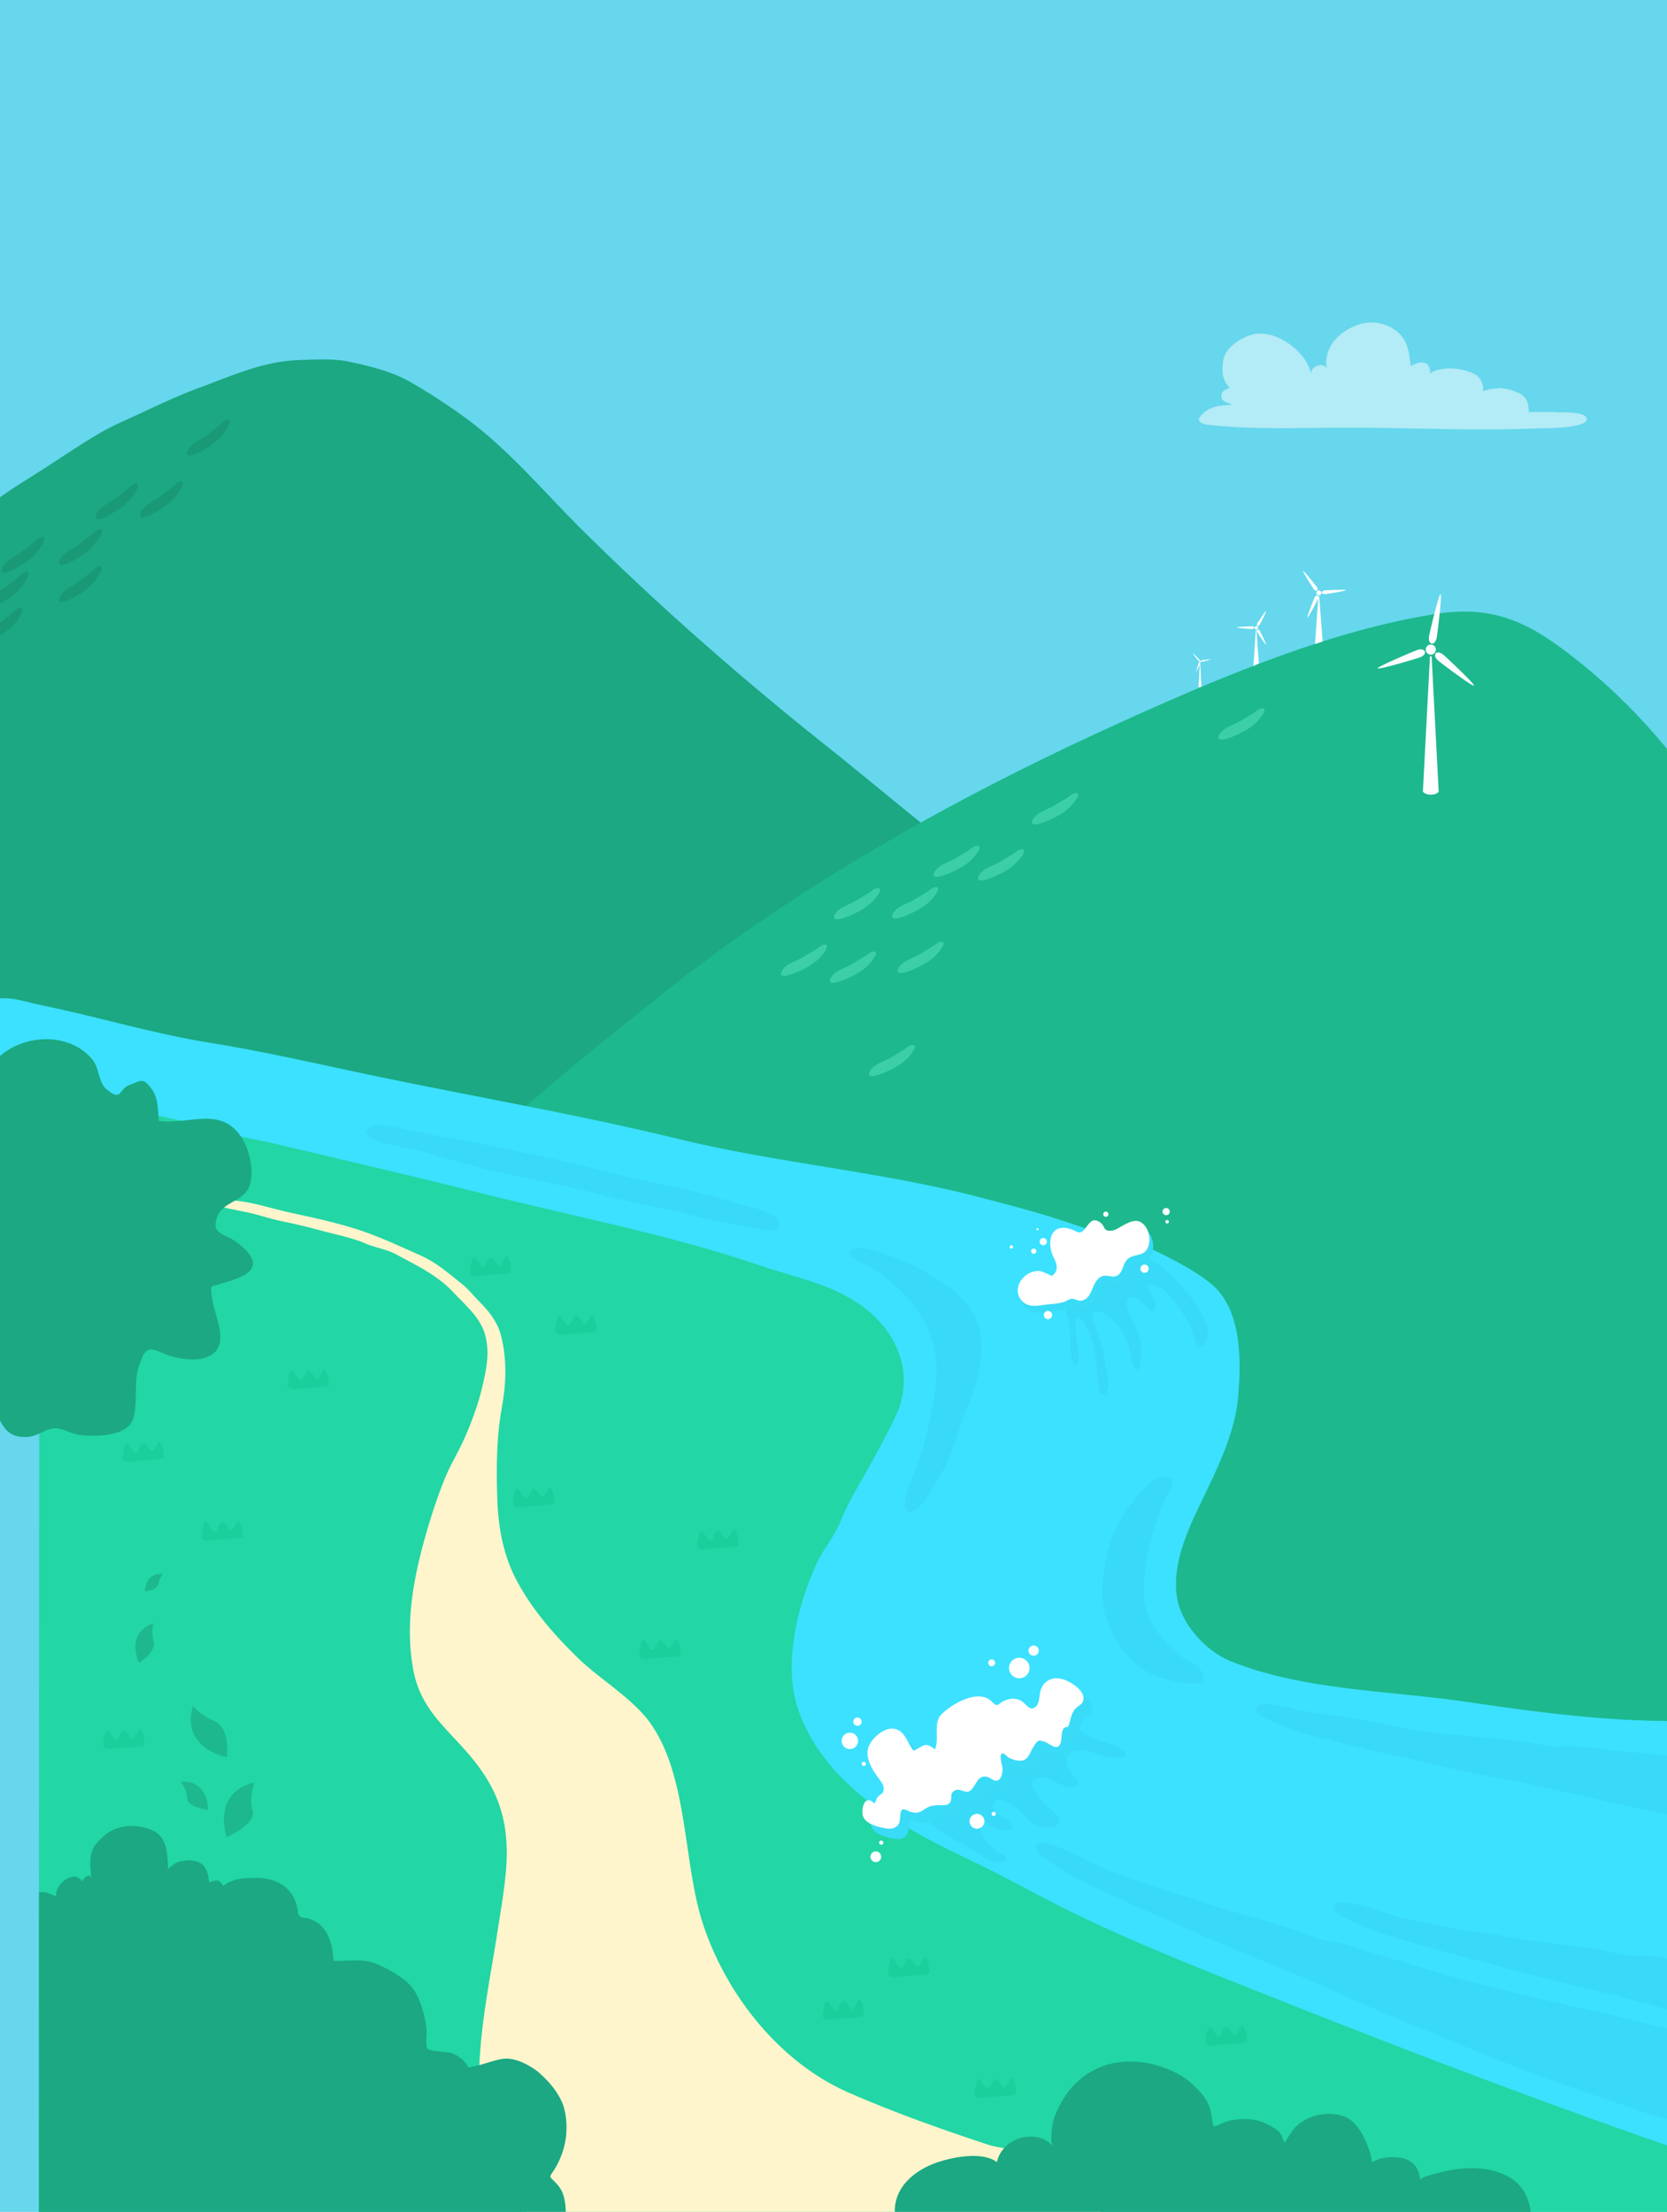 <svg xmlns="http://www.w3.org/2000/svg" xmlns:xlink="http://www.w3.org/1999/xlink" width="2252.362" height="2987.34" viewBox="0 0 2252.362 2987.34">
  <defs>
    <clipPath id="clip-path">
      <rect id="사각형_2409" data-name="사각형 2409" width="2252.362" height="2987.34" transform="translate(250.745 12.661)" fill="none"/>
    </clipPath>
    <clipPath id="clip-path-2">
      <rect id="사각형_2410" data-name="사각형 2410" width="808.661" height="541.984" transform="translate(303.447 2458.017)" fill="none"/>
    </clipPath>
    <clipPath id="clip-path-3">
      <rect id="사각형_2411" data-name="사각형 2411" width="1026.102" height="270.993" transform="translate(1351.922 2729.008)" fill="none"/>
    </clipPath>
  </defs>
  <g id="그룹_7256" data-name="그룹 7256" transform="translate(176 100)">
    <g id="그룹_7098" data-name="그룹 7098" transform="translate(-426.745 -112.661)">
      <rect id="사각형_2408" data-name="사각형 2408" width="2252.362" height="2987.34" transform="translate(250.745 12.661)" fill="#66d7ed"/>
      <g id="그룹_7091" data-name="그룹 7091">
        <g id="그룹_7090" data-name="그룹 7090" clip-path="url(#clip-path)">
          <path id="패스_13296" data-name="패스 13296" d="M510.251,1583.18c-102.083-18.049-201.809-46.832-301.076-76.273-48.994-14.532-97.915-29.333-147.152-43.029-23.345-6.494-52.8-6.839-60.511-28.542-5.957-16.777,7.329-52.838,11.568-69.861,16.293-65.436,53.643-122.253,69.775-187.977,13.338-54.342,25.01-108.914,40.944-162.589,5.584-18.812,3.6-34.52,4.725-53.494,1.253-21.143,11.275-40.216,12.984-61.243a130.574,130.574,0,0,1,7.593-34.2c3.335-9.095,4.879-16.3,6.8-25.889,4.1-20.43,14.609-39.066,26.739-55.767,6.42-8.84,18.059-17.45,21.483-27.929,3.57-10.928-1.013-23.451,4.486-34.035,8.327-16.025,28.553-28.208,42.826-38.5,17.76-12.807,36.439-23.984,54.687-35.649,26.172-16.728,51.115-33.843,77.315-49.35,18.992-11.24,38.855-19.379,58.666-28.671,25.434-11.928,51.533-24.088,78.02-33.833,43.82-16.121,85.911-35.585,133.305-37.255,22.674-.8,47.609-2.5,69.815,2.268,28.734,6.163,58.066,13.315,83.615,28.215a816.9,816.9,0,0,1,74.22,48.5C939.387,621.1,986.387,677.959,1037.8,728.832q83.667,82.794,172.41,160.242,76.491,66.956,156.122,130.205c56.757,45.139,111.62,91.9,168.011,135.681,42.422,32.936,86.369,64.436,111.609,113.188,22.787,44.012,29.951,114.658-2.914,156.24-37.418,47.342-109.379,75.617-164.889,96.452-90.811,34.088-186.439,44.688-280.192,66.076-70.9,16.178-144.365,36.377-215.808,40.6-60.375,3.57-121.861.6-182.447.668-97.039.1-194.04-28.135-289.448-45" fill="#1ba882"/>
          <path id="패스_13297" data-name="패스 13297" d="M885,1882c-39.79-119.179-56.512-257.258,45.963-348.673,70.543-62.922,143.313-121.591,217.083-180.155,192.753-153.019,411.6-272.914,632.834-372.177,129.641-58.168,269.692-116.693,408.213-138.9,85.9-13.773,134.643,14.941,202.81,70.529,61.285,49.976,112.855,109.151,160.221,174.808,87.294,121,190.09,228.215,280.193,346.7,44.12,58.017,107.4,132.883,111.793,209.058,7.445,129.136-54.119,277.213-81.11,402.443-28.078,130.27-48.884,266.656-54.876,399.59-1.492,33.122,9.6,79.874-12.027,103.557-24.183,26.486-88.233,20.216-120.079,20.177-133.236-.167-261.958-40.391-390.013-76.914-175.011-49.912-344-114.358-515.794-175.012-186.977-66.013-383.979-88.191-566.115-154.312-74.611-27.086-132.844-75.161-191.779-127.052C954.471,1984.738,910.492,1958.363,885,1882" fill="#1db88e"/>
          <path id="패스_13298" data-name="패스 13298" d="M1365.345,1288.527c8.835.451-5.259,15.87-7.394,18.012-7.11,7.128-14.838,11.916-23.877,16.2-6.323,2.992-12.978,5.909-19.831,7.436-4.863,1.083-10.769.873-7.369-5.553,5.267-9.954,17.9-12.954,27.115-18.148,5.981-3.371,11.8-7.019,17.7-10.524,3.738-2.219,7.053-5.695,11.267-7.042a6.893,6.893,0,0,1,2.386-.376" fill="#3ccfa7"/>
          <path id="패스_13299" data-name="패스 13299" d="M1437.084,1212.094c8.835.451-5.259,15.87-7.4,18.012-7.109,7.128-14.837,11.916-23.875,16.194-6.324,2.993-12.979,5.91-19.832,7.437-4.863,1.083-10.769.872-7.369-5.553,5.267-9.954,17.9-12.954,27.115-18.148,5.981-3.372,11.8-7.019,17.7-10.524,3.738-2.219,7.055-5.695,11.268-7.042a6.867,6.867,0,0,1,2.386-.376" fill="#3ccfa7"/>
          <path id="패스_13300" data-name="패스 13300" d="M1571.485,1154.863c8.835.451-5.259,15.87-7.4,18.012-7.108,7.128-14.836,11.916-23.875,16.194-6.323,2.993-12.978,5.91-19.831,7.437-4.863,1.083-10.769.872-7.37-5.553,5.268-9.954,17.9-12.954,27.116-18.148,5.981-3.372,11.8-7.019,17.7-10.524,3.738-2.219,7.054-5.695,11.268-7.042a6.866,6.866,0,0,1,2.386-.376" fill="#3ccfa7"/>
          <path id="패스_13301" data-name="패스 13301" d="M1515.485,1210.863c8.835.451-5.259,15.87-7.4,18.012-7.108,7.128-14.836,11.916-23.875,16.194-6.323,2.993-12.978,5.91-19.831,7.437-4.863,1.083-10.769.872-7.37-5.553,5.268-9.954,17.9-12.954,27.116-18.148,5.981-3.372,11.8-7.019,17.7-10.524,3.738-2.219,7.054-5.695,11.268-7.042a6.866,6.866,0,0,1,2.386-.376" fill="#3ccfa7"/>
          <path id="패스_13302" data-name="패스 13302" d="M1704.485,1083.863c8.835.451-5.259,15.87-7.4,18.012-7.108,7.128-14.836,11.916-23.875,16.194-6.323,2.993-12.978,5.91-19.831,7.437-4.863,1.083-10.769.872-7.37-5.553,5.268-9.954,17.9-12.954,27.116-18.148,5.981-3.372,11.8-7.019,17.7-10.524,3.738-2.218,7.054-5.695,11.268-7.041a6.845,6.845,0,0,1,2.386-.377" fill="#3ccfa7"/>
          <path id="패스_13303" data-name="패스 13303" d="M1956.442,969.41c8.835.451-5.259,15.87-7.4,18.012-7.109,7.128-14.837,11.916-23.875,16.194-6.324,2.993-12.979,5.91-19.832,7.437-4.863,1.083-10.769.872-7.37-5.553,5.268-9.954,17.9-12.954,27.116-18.148,5.981-3.372,11.8-7.019,17.7-10.524,3.738-2.219,7.055-5.7,11.268-7.042a6.867,6.867,0,0,1,2.386-.376" fill="#3ccfa7"/>
          <path id="패스_13304" data-name="패스 13304" d="M1484.3,1423.887c8.835.451-5.259,15.87-7.4,18.012-7.108,7.128-14.836,11.916-23.875,16.194-6.323,2.993-12.978,5.91-19.831,7.437-4.863,1.083-10.769.872-7.37-5.553,5.268-9.954,17.9-12.954,27.116-18.148,5.981-3.372,11.8-7.019,17.7-10.524,3.738-2.219,7.054-5.7,11.268-7.042a6.87,6.87,0,0,1,2.386-.376" fill="#3ccfa7"/>
          <path id="패스_13305" data-name="패스 13305" d="M1431.406,1297.863c8.834.451-5.26,15.87-7.4,18.012-7.108,7.128-14.836,11.916-23.875,16.194-6.323,2.993-12.979,5.91-19.831,7.437-4.863,1.083-10.77.872-7.37-5.553,5.267-9.954,17.9-12.954,27.115-18.148,5.982-3.372,11.8-7.019,17.7-10.524,3.738-2.219,7.054-5.695,11.267-7.042a6.868,6.868,0,0,1,2.387-.376" fill="#3ccfa7"/>
          <path id="패스_13306" data-name="패스 13306" d="M1522.86,1284.606c8.835.451-5.259,15.871-7.4,18.013-7.108,7.127-14.836,11.916-23.875,16.194-6.323,2.993-12.978,5.91-19.831,7.437-4.863,1.083-10.769.871-7.37-5.553,5.268-9.954,17.9-12.954,27.116-18.149,5.981-3.371,11.8-7.018,17.7-10.523,3.738-2.219,7.054-5.7,11.268-7.042a6.868,6.868,0,0,1,2.386-.377" fill="#3ccfa7"/>
          <path id="패스_13307" data-name="패스 13307" d="M1631.526,1159.606c8.835.451-5.259,15.871-7.4,18.013-7.108,7.127-14.836,11.916-23.875,16.194-6.323,2.993-12.978,5.91-19.831,7.437-4.863,1.083-10.769.871-7.37-5.553,5.268-9.954,17.9-12.954,27.116-18.149,5.981-3.371,11.8-7.018,17.7-10.523,3.738-2.219,7.054-5.7,11.268-7.042a6.868,6.868,0,0,1,2.386-.377" fill="#3ccfa7"/>
          <path id="패스_13308" data-name="패스 13308" d="M304.107,1430.542l1099,219,301,144-112,448.36,912,367.64-1,391h-2200Z" fill="#22d6a5"/>
          <path id="패스_13309" data-name="패스 13309" d="M1543.8,3081.064c51.84-12.784,172.9-24.948,195.246-84.317,28.833-76.608-114.824-74.85-153.106-87.445-63.883-21.017-129.116-44.281-189.085-70.6-91.995-40.375-163.747-130.443-195.7-225.7-27.908-83.2-19.779-198.525-71-272.066-23.576-33.85-68.814-60.072-98.541-89.009-32.072-31.217-61.875-65.252-82.95-105-17.709-33.405-24.732-71.366-25.984-108.864-1.144-34.291-1.243-73.41,3.457-107.489,1.866-13.509,4.66-26.916,6.078-40.5,2.537-24.3,1.532-51.633-4.833-74.662-5.206-18.829-17.093-32.882-30.526-46.451-8.148-8.229-13.654-15.648-22.958-22.978-10.477-8.255-20.584-17-31.651-24.479a150.994,150.994,0,0,0-24.148-13.65c-27.733-12.151-54.99-25.273-84.157-34.614-29.357-9.4-59.512-15.991-89.622-22.455-18.37-3.944-36.349-9.52-54.745-13.341-9.2-1.909-18.349-2.934-27.645-4.087-4.2-.521-15.03-4.073-18.849-2.465s-3.358,6.246-.616,8.736c2.982,2.707,9.373,3.547,13.125,4.376,8.769,1.934,17.717,3.733,26.511,5.488,17.778,3.549,34.237,9.592,52,13.121,18.9,3.755,37.078,8.517,55.5,13.376,18.295,4.825,37.583,8.6,55,16.151,13.334,5.78,28.688,7.78,41.5,14.739,27.651,15.02,55.242,27.741,77.11,51.126,15.577,16.656,35.867,33.429,42.591,56.137,7.275,24.564,2.086,48.544-3.735,72.862-5.426,22.664-13.275,43.966-22.448,65.335-8.57,19.967-20.12,38.028-28.167,58-8.223,20.4-15.236,41.071-21.517,62-18.823,62.714-32.857,128.818-21.024,194.254,9.565,52.9,41.364,76.3,74.442,114.539,42.073,48.637,56.3,93.687,51,158.224-2.273,27.715-7.3,55.1-11.482,82.559-14.526,95.352-47.565,230.753-.489,313.608,56.125,98.775,100.7,153.361,203.3,194.99,105.3,42.722,312.131-23.308,418.111-49.445" fill="#fff5cc"/>
          <path id="패스_13310" data-name="패스 13310" d="M1857.14,2077.827c-11.976,29.113-20.7,60.364-16.278,91.3,5.183,36.238,38.833,73.371,72.306,86.951,97.562,39.58,213.818,39.724,316.893,54.824,91.8,13.451,185.05,26.1,278.548,26.1,87.713,0,178.621-4.894,263.106,13.665,77.863,17.1,141,26.45,187.946,98.438,22.432,34.4,44.175,69.7,60.054,107.68S3036.71,2633.4,3046.96,2672c6.15,23.161,2.188,49.41,1.146,73.029-4.067,92.147-17.273,182.357-36,272.069-9.662,46.288-5.238,111.329-70.041,102.3-53.719-7.483-105.6-42.943-147.879-74.842-76.709-57.88-175.867-94.641-266.149-125.679-192.094-66.04-379.688-137.733-567.056-212.274-90.98-36.194-181.32-71.492-267.048-113.856-43.477-21.485-86.139-45.7-128.922-66.087-92.868-44.259-198.243-99.21-235.436-204.025-21.519-60.64-1.666-140.306,24.041-197.163,9.207-20.364,24.175-36.872,32.572-57.776,10.4-25.886,25.513-49.852,39.1-74.465,12.19-22.089,24.487-44.72,35.237-67.166,26.076-54.443,5.074-110.344-40.419-145.879-42.123-32.9-93.13-41.516-142.9-58.485-118.442-40.383-245.75-64.98-367.153-95.293-63.158-15.77-126.479-30.875-189.823-45.874q-48.213-11.415-96.428-22.818c-27.781-6.593-55.61-10.49-82.7-18.969-45.571-14.266-92.811-21.789-139.176-32.873-13.711-3.278-27.254-7.027-40.745-10.914-31.15-8.976-62.025-18.685-94.079-25.016-16.863-3.33-30.913-8.133-46.977-14.726-11.8-4.842-24.312-7.681-30.411-19.889a51.475,51.475,0,0,1-3.97-35.334c8.654-33,38.416-37.489,67.269-39.008,17.4-.916,34.341,5.313,51.388,8.792,76.386,15.586,152.72,38.833,229.7,51.21,70.359,11.312,139.565,27.2,210.007,42.064,141.25,29.809,284.047,53.959,423.993,88.053,133.221,32.455,271.594,43.616,403.993,78,43.251,11.232,86.578,22.478,128.846,37.064,39.106,13.494,81.715,21.2,118.9,39.817,23.228,11.632,47.078,24.2,66.7,40.087,41.774,33.815,41.516,102.28,37.165,152.61-4.5,52.017-30.346,101.589-52.943,148.874-4.654,9.741-9.346,19.866-13.623,30.264" fill="#3be1ff"/>
          <path id="패스_13311" data-name="패스 13311" d="M1696.116,1806.584c1.667,11.812.633,23.591,1.642,35.4.254,2.961,1.819,18.454,7.942,14.291,4.3-2.921,2.407-15.26,1.668-19.163a192.213,192.213,0,0,1-2.935-25.711c-.18-3.552-1.8-17.2,1.733-19.422,6.885-4.32,18.471,26.358,19.609,30.008,4.91,15.751,6.561,32.018,8.018,48.255.409,4.565,1.1,8.993,1.722,13.5.346,2.528.176,6.029,1.326,8.27.977,1.907,4.25,4.806,6.6,4.332,2.435-.493,3.315-5.082,3.918-7.415,2.13-8.231.967-14.917-1.018-23.184-2.359-9.826-3.445-19.652-5.966-29.543a331.542,331.542,0,0,0-11.851-35.958c-2.023-5.286-4.583-11.583,1.511-15.313,5.09-3.116,11.7,1.113,16.074,4.157a77.34,77.34,0,0,1,23.064,25.39c5.663,9.882,7.489,19.733,9.621,30.46.686,3.455,3.481,19.371,7.655,18.147,4.529-1.326,5.193-12.171,5.733-15.73,1-6.606,1.257-14.434-.092-21.035-2.668-13.054-8.626-24.964-13.982-36.965-2.533-5.677-5.063-11.358-5-17.684.068-6.686,5.924-8.636,11.668-5.919,5.887,2.786,10.929,8.508,15.665,12.911,4.36,4.052,10.674,8.841,11.685-.659.7-6.6-1.812-11.008-5.277-16.278-2.311-3.516-9.729-12.292-2.406-13.648,7.662-1.42,16.017,4.239,21.249,9.169,12.82,12.077,22.887,28.2,31.666,43.331,5.068,8.734,6.049,18.367,9.491,27.427,1.417,3.728,2.238,5.679,5.834,3.914a17.985,17.985,0,0,0,6.35-5.323c6.539-9.892,2.7-25.08-1.925-34.674-6.057-12.564-15.305-24.228-23.992-35.259-16.748-21.267-39.72-41.778-65.267-51.409-6.506-2.453-11.823.461-18.009,2.657-10.178,3.614-20.747,6.451-30.789,10.742-11.825,5.052-24.617,8.458-35.887,14.609-6.417,3.5-15.43,5.714-19.908,11.823-6.235,8.5.959,20.766,4.432,29,4.363,10.336,6.865,21.423,8.428,32.5" fill="#39daf7"/>
          <path id="패스_13312" data-name="패스 13312" d="M1717.111,1778.639c-4.584.814-8.567-2.9-13.234-2.5-3.657.314-6.575,2.946-9.955,4.051-7.7,2.515-15.116,2.717-23.213,3.593-11.4,1.232-24.243,4.984-33.413-4.251-11.489-11.568-6.059-27.6,5.816-35.886a27.141,27.141,0,0,1,17.636-5.092c2.228.181,16.6,6.37,15.827,6.859,9.676-6.115,7.945-15.586,3.212-24.521-9.033-17.069-7.391-46.853,20.81-39.483,11.435,2.989,13.632,10.085,21.918-.694,5.364-6.978,9.51-14.816,19.541-8.017,7.677,5.2,3.737,12,14.693,11.493,5.732-.264,11.181-4.341,15.951-6.893,11-5.888,21.651-11.347,30.855,1.246,5.864,8.019,7.056,21.068,2.646,29.562-4.793,9.234-13.813,7.718-22.241,11.461-12.072,5.363-8.533,18.091-17.775,24.8-5.933,4.305-14.826-1.535-21.716,1.48-14.282,6.25-11.331,29.943-27.358,32.793" fill="#39dbf7"/>
          <path id="패스_13313" data-name="패스 13313" d="M2584.767,2884.279a261.915,261.915,0,0,1-26.6.122c-35.1-1.342-73.465-14.607-106.692-26-42.549-14.591-85.436-29.021-127.53-44.613-60.846-22.537-119.783-47.956-179.336-72.321-61.334-25.094-120.413-53.9-182.333-78.228-34.989-13.75-70.383-28.864-104.69-44.374-33.856-15.3-68.187-28.96-101.272-45.153-15.287-7.485-31.306-13.8-46.334-21.824a387.645,387.645,0,0,1-38.29-22.9c-6.513-4.511-15.6-9.943-19.9-16.838-2.931-4.7-1.584-8.655,4.054-10.342,6.036-1.807,12.833,1.866,18.534,3.483,7.723,2.191,14.56,5.519,21.938,8.713,16.458,7.124,31.956,16.628,49.05,23.036,32.167,12.059,64.768,24.72,98.176,34.167,16.349,4.623,32.241,10.7,48.506,15.928,16.192,5.2,32.313,9.167,48.394,14.057,18.9,5.746,37.887,11.187,56.7,17.2,16.744,5.355,34.316,14.787,51.774,16.462,18.237,1.75,37.058,9.583,54.6,14.782,19.2,5.689,38.355,11.5,57.532,17.252,41.568,12.466,83.244,24.651,125.473,34.7,87.65,20.859,177.955,39.316,263.076,63.666,23.249,6.65,47.955,9.255,69.957,19.85,26.677,12.846,33.344,34.121,25.438,63.159-7.295,26.795-34.285,34.357-60.223,36.017" fill="#39daf7"/>
          <path id="패스_13314" data-name="패스 13314" d="M2936.517,2514.284a262.27,262.27,0,0,1-26.1,5.178c-34.717,5.353-74.9-.379-109.688-5.251-44.547-6.239-89.394-12.254-133.684-19.562-64.02-10.563-126.716-24.316-189.813-36.92-64.986-12.978-128.462-30.027-193.877-42.148-36.965-6.849-74.585-14.96-111.215-23.668-36.148-8.591-72.448-15.472-108.009-25.081-16.43-4.444-33.359-7.6-49.637-12.62A387.692,387.692,0,0,1,1972.551,2339c-7.251-3.193-17.205-6.8-22.738-12.749-3.771-4.057-3.2-8.2,2.015-10.925,5.584-2.92,12.954-.607,18.857-.1,14.5,1.239,28.35,6.322,42.746,8.45,11.453,1.693,22.868,3.728,34.343,5.333,25.139,3.514,49.324,6.645,74.064,12.574,5.527,1.325,11.022,2.293,16.6,3.326,20.424,3.783,40.841,6.815,61.5,9.3,16.885,2.032,33.466,2.859,50.183,4.6,19.643,2.05,39.322,3.783,58.936,6.112,17.458,2.075,36.5,7.995,53.958,6.321,18.238-1.747,38.2,2.365,56.42,4.136,19.927,1.935,39.841,4,59.762,6,43.178,4.341,86.41,8.381,129.781,10.222,90.016,3.821,182.183,4.779,270.381,12.506,24.089,2.109,48.84-.028,72.453,6.193,28.633,7.541,39.221,27.163,36.979,57.174-2.07,27.693-27.13,40.245-52.28,46.8" fill="#39daf7"/>
          <path id="패스_13315" data-name="패스 13315" d="M3033.121,2819.346a262.148,262.148,0,0,1-26.275,4.174c-34.9,4.02-74.834-3.245-109.409-9.446-44.274-7.94-88.859-15.667-132.836-24.665-63.57-13.006-125.691-29.151-188.26-44.159-64.442-15.457-127.22-34.924-192.122-49.539-36.676-8.26-73.959-17.8-110.227-27.908-35.794-9.97-71.8-18.234-106.971-29.2-16.248-5.069-33.043-8.875-49.117-14.511a388.074,388.074,0,0,1-41.333-16.8c-7.122-3.467-16.931-7.451-22.233-13.611-3.612-4.2-2.884-8.31,2.432-10.839,5.692-2.7,12.968-.11,18.849.619,7.968.989,15.231,3.239,23.009,5.27,17.35,4.535,34.116,11.566,51.987,15.295,33.628,7.019,67.777,14.565,102.235,18.814,16.862,2.078,33.495,5.662,50.366,8.353,16.8,2.676,33.333,4.139,49.97,6.52,19.551,2.8,39.149,5.285,58.658,8.363,17.366,2.743,36.17,9.386,53.677,8.382,18.292-1.048,38.086,3.827,56.221,6.292,19.837,2.7,39.658,5.526,59.487,8.285,42.982,5.992,86.029,11.684,129.294,15.184,89.806,7.263,181.869,11.749,269.705,22.847,23.993,3.031,48.807,1.842,72.164,8.963,28.323,8.632,38.153,28.643,34.763,58.546-3.129,27.594-28.649,39.179-54.034,44.771" fill="#39daf7"/>
          <path id="패스_13316" data-name="패스 13316" d="M1508.8,1818.528c15.229,41.848,3.888,87.515-6.062,129.565-3.8,16.081-7.885,31.82-13.971,46.977-5.8,14.449-13.445,29.779-15,45.023-2.577,25.256,16.057,13.466,25.251,1.223,9.451-12.588,16.24-25.838,24-39.226,17.029-29.394,22.912-59.913,35.529-90.993,12.354-30.43,23.526-70.507,15.632-103.3-6.5-26.993-26.31-46.988-48.524-61.523-11.3-7.4-22.858-14.61-34.586-21.2-9.766-5.486-20.726-8.624-30.632-13.466-11.22-5.483-22.742-7.9-34.664-11.352-5.321-1.54-21.363-4.527-25.328.674-6.57,8.615,11.346,15.158,16.408,17.88,11.026,5.932,22.039,12.078,31.6,20.242,17.318,14.786,33.525,29.214,45.815,49.405a166.749,166.749,0,0,1,14.534,30.067" fill="#39daf7"/>
          <path id="패스_13317" data-name="패스 13317" d="M1824.345,2280.045a141.1,141.1,0,0,0,17.1,4.14c9.075,1.571,40.224,7.687,35.578-8.637-4.386-15.407-24.667-19.791-35.6-29.086a154.7,154.7,0,0,1-20.146-21.294c-14.021-17.541-25.2-37.746-25.169-60.837.033-26.563,4.633-52.924,11.742-78.46,3.5-12.558,7.611-24.942,12.112-37.176,3.889-10.567,10.745-19.3,14.328-29.7,4.518-13.1-12.387-14.031-20.923-9.664-9.227,4.722-16.353,13.18-23.136,20.79a192.746,192.746,0,0,0-28,40.485c-6.657,13.2-12.491,27.347-15.638,41.875-4.83,22.307-8.422,43.669-5.005,66.514,4.668,31.207,18.328,55.22,40.32,77.979,10.005,10.353,26.718,18.244,42.437,23.066" fill="#39daf7"/>
          <path id="패스_13318" data-name="패스 13318" d="M807.725,1564.544c-7.738-1.93-85.441-12.025-54.812-30.978,7.358-4.555,23.454.309,31.046,1.549,22.943,3.75,45.422,9.91,68.426,13.343,35.15,5.245,69.674,13.983,103.807,20.547,59.8,11.505,118.1,28.563,177.319,40.582,38.513,7.815,77.407,17.627,115.1,28.913,15.1,4.522,32.725,6.928,45.987,15.1,6.349,3.912,14.942,14.476,5.065,19.525-7.25,3.7-22.214-.614-29.664-2.013-16.414-3.08-33.43-5.42-49.888-9.221-9.979-2.305-19.7-4.094-29.639-6.39-10.434-2.407-20.779-6.375-31.224-7.889-20.518-2.974-40.905-8.95-61.528-13-9.53-1.871-18.825-4.061-28.109-6.609-57.486-15.774-117.025-24.235-174.883-39.412-29.392-7.711-57.8-16.759-87-24.044" fill="#39daf7"/>
          <path id="패스_13319" data-name="패스 13319" d="M286.156,785.184c8.828-.577-3.382,16.373-5.254,18.749-6.235,7.9-13.356,13.556-21.836,18.855-5.933,3.706-12.205,7.375-18.834,9.686-4.705,1.641-10.6,2.117-7.964-4.66,4.077-10.5,16.277-14.943,24.825-21.171,5.55-4.042,10.906-8.341,16.363-12.507,3.455-2.638,6.345-6.475,10.374-8.3a6.873,6.873,0,0,1,2.326-.65" fill="#199976"/>
          <path id="패스_13320" data-name="패스 13320" d="M307.441,737.812c8.828-.577-3.382,16.373-5.255,18.748-6.234,7.905-13.354,13.557-21.835,18.856-5.933,3.707-12.206,7.375-18.834,9.687-4.7,1.64-10.6,2.116-7.964-4.66,4.077-10.5,16.277-14.944,24.826-21.171,5.549-4.043,10.9-8.342,16.361-12.508,3.456-2.637,6.346-6.475,10.375-8.3a6.879,6.879,0,0,1,2.326-.65" fill="#199976"/>
          <path id="패스_13321" data-name="패스 13321" d="M434.3,665.373c8.828-.577-3.382,16.373-5.256,18.749-6.233,7.9-13.354,13.557-21.834,18.855-5.934,3.706-12.2,7.375-18.835,9.687-4.7,1.64-10.6,2.116-7.964-4.66,4.077-10.5,16.278-14.944,24.826-21.172,5.55-4.043,10.906-8.34,16.362-12.507,3.455-2.638,6.346-6.475,10.375-8.3a6.853,6.853,0,0,1,2.326-.651" fill="#199976"/>
          <path id="패스_13322" data-name="패스 13322" d="M385.171,727.492c8.828-.577-3.382,16.373-5.256,18.748-6.233,7.9-13.354,13.557-21.835,18.855-5.933,3.707-12.2,7.376-18.834,9.688-4.7,1.64-10.6,2.116-7.964-4.66,4.077-10.5,16.278-14.944,24.826-21.172,5.55-4.043,10.906-8.341,16.361-12.507,3.456-2.638,6.347-6.475,10.376-8.3a6.872,6.872,0,0,1,2.326-.65" fill="#199976"/>
          <path id="패스_13323" data-name="패스 13323" d="M558.159,579.42c8.826-.576-3.383,16.373-5.257,18.748-6.233,7.9-13.354,13.558-21.834,18.855-5.934,3.707-12.206,7.376-18.835,9.688-4.7,1.641-10.6,2.117-7.963-4.659,4.076-10.5,16.277-14.945,24.825-21.172,5.551-4.044,10.906-8.341,16.361-12.507,3.456-2.638,6.346-6.476,10.376-8.3a6.868,6.868,0,0,1,2.327-.651" fill="#199976"/>
          <path id="패스_13324" data-name="패스 13324" d="M277.8,833.667c8.828-.577-3.381,16.373-5.255,18.748-6.234,7.9-13.354,13.557-21.835,18.855-5.933,3.707-12.205,7.376-18.834,9.687-4.705,1.641-10.6,2.117-7.965-4.659,4.077-10.5,16.278-14.944,24.827-21.172,5.549-4.043,10.905-8.341,16.361-12.507,3.455-2.638,6.346-6.475,10.375-8.3a6.884,6.884,0,0,1,2.326-.65" fill="#199976"/>
          <path id="패스_13325" data-name="패스 13325" d="M385.023,777.591c8.828-.577-3.382,16.373-5.256,18.748-6.233,7.905-13.354,13.557-21.834,18.855C352,818.9,345.728,822.57,339.1,824.882c-4.7,1.64-10.6,2.116-7.965-4.66,4.077-10.5,16.278-14.944,24.827-21.172,5.549-4.043,10.9-8.341,16.361-12.507,3.455-2.638,6.346-6.475,10.375-8.3a6.878,6.878,0,0,1,2.326-.65" fill="#199976"/>
          <path id="패스_13326" data-name="패스 13326" d="M494.48,663.117c8.828-.577-3.382,16.373-5.255,18.748-6.234,7.905-13.355,13.557-21.835,18.856-5.933,3.707-12.205,7.376-18.834,9.687-4.7,1.64-10.6,2.116-7.965-4.66,4.077-10.5,16.278-14.944,24.827-21.171,5.549-4.043,10.9-8.342,16.361-12.508,3.455-2.637,6.346-6.475,10.375-8.3a6.878,6.878,0,0,1,2.326-.65" fill="#199976"/>
        </g>
      </g>
      <g id="그룹_7093" data-name="그룹 7093">
        <g id="그룹_7092" data-name="그룹 7092" clip-path="url(#clip-path-2)">
          <path id="패스_13327" data-name="패스 13327" d="M326.107,2579.667c0-12.3,1.821-19.647,12-27.383,7.79-5.922,17.671-7.638,23.518,1.332,2.06-3.221,9.435-12.861,12.516-4.148-.592-10.608-2.682-21.708-.18-32.47,2.6-11.169,9.682-18.165,18-25.365,17.44-15.1,44.032-16.089,64.981-6.8,20.329,9.016,20.284,33.615,20.67,52,0,.241,1.816-1.4,1.9-1.477a30.358,30.358,0,0,1,2.966-2.555,49.077,49.077,0,0,1,6.388-4.179c3.953-2.19,7.985-2.136,12.249-3a28.06,28.06,0,0,1,12.375.531c3.794.943,7.446,2.028,10.5,4.6,3.821,3.216,6.247,8.947,7.71,13.584,1.039,3.293.764,7.739,2.149,10.615-.354-.736,8.98-2.473,9.867-2.414,4.026.273,5.6,2.772,7.523,5.84,1.1,1.748,1.77.761,3.38-.333,11.364-7.72,25.209-9.042,38.607-9.042,10.311,0,19.736.578,29.388,4.361,17.324,6.789,28.438,21.98,30.512,40.639,1.242,11.183,7.389,7.372,16.748,10.675a40.4,40.4,0,0,1,17.631,12.118c10.12,11.975,12.978,28.883,13.764,44.056,18.812.943,36.868-3.36,54.845,3.179a153.14,153.14,0,0,1,42.2,23.7c13.865,10.937,19.733,26.6,24.574,43.274,2.148,7.394,3.187,15.513,4.223,23,.79,5.711-1.882,20.33.968,25.044,3.02,5,26.794,4.012,33.984,6.98,8.958,3.7,16.937,9.893,21.231,18.8,15.685-1.647,29.659-8.378,44.816-11.192,14.839-2.754,30.546,4.47,43.018,12.491,6.59,4.237,12.114,9.552,17.472,15,9.887,10.053,20.072,24.191,24.04,37.875,3.955,13.636,4.51,31.136,2.061,44.969a111.62,111.62,0,0,1-18.328,44.05c-3.525,5.1-2.165,5.2,2.3,9.676,3.482,3.486,6.937,7.018,9.452,11.293,3.98,6.768,5.727,14.2,6.486,22.012,1.383,14.217.94,32.315-11.112,41.89a63.059,63.059,0,0,1-21.532,11.226c-7.428,2.1-15.48,1.6-21.1,7.845-5.136,5.713-5.293,15.418-9.067,21.992-19.993,34.824-61.325,33.812-96.495,36.047-35.76,2.273-69.458,23.985-104.388,27.555-100.2,10.24-209.1-8.711-305.217-31.16-58.91-13.759-119.148-27.062-164.5-70.448-51.685-49.448-92.323-105.818-113.9-174.392-14.032-44.6-27.15-99.869-12.041-145.579,13.344-40.369,21.52-86.923,48.521-120.793,8.944-11.218,25.952-36.584,41.284-38.681,16.147-2.207,23.78,16.445,31.541,27.013,1.139,1.551,4.29,5.023,6.16,3.323a12.146,12.146,0,0,0,2.17-3.514,34.8,34.8,0,0,1,4.377-6.786,24.257,24.257,0,0,1,17.786-8.371c6.2-.271,11.637,2.655,17.253,4.77a16.537,16.537,0,0,1,2.252.938c1.185.658,2.416,1.245,3.551,1.988.33.216.645.412.957.6" fill="#1ba882"/>
        </g>
      </g>
      <g id="그룹_7095" data-name="그룹 7095">
        <g id="그룹_7094" data-name="그룹 7094" clip-path="url(#clip-path-3)">
          <path id="패스_13328" data-name="패스 13328" d="M1674.057,3083.047c-54.6,5.533-115.808,12.244-165.9-15.483-57.353-31.746-69.707-96.924-4.1-129.062,21.859-10.708,72.064-22.228,93.6-5.7,7.647-33.917,54.655-46.64,76.553-20.511-4.562-5.444-2.643-17.294-2.172-23.679.754-10.2,3.379-17.169,7.608-26.359,8.23-17.889,19.858-33.787,35.874-45.454,17.844-13,38.554-19.508,60.589-19.8,28.727-.378,63.386,10.543,84.5,29.5,9.874,8.867,19.806,19.277,24.361,32,3.089,8.626,2.713,18.083,5.724,26.435,8.416-2.573,15.628-7.451,24.913-8.921,9.7-1.535,20.981-1.918,30.623-.137,9.268,1.713,17.431,5.628,25.379,10.512a30.653,30.653,0,0,1,9.646,8.5c1.942,2.771,2.64,8.42,4.837,10.625.526.527.477,1.245.612,1.948-.236-1.226,7.433-12.772,8.752-14.795a49.554,49.554,0,0,1,12.76-13.042,64.971,64.971,0,0,1,24.391-10.514c14.4-2.689,32.857-1.833,44.555,8.057,8.357,7.066,13.972,16.666,18.4,26.537,4.365,9.735,7.713,18.8,8.82,29.526-.018-.182,5.89-3.162,6.493-3.446a31.118,31.118,0,0,1,7.457-2.2c12.888-2.422,29.093-2.6,40.012,5.715a26.819,26.819,0,0,1,7.756,9.95c2.118,4.313,2.437,8.637,3.809,12.967,5.366-4.568,14.9-6.267,21.549-8.135a198.5,198.5,0,0,1,23.856-5.194c16.135-2.457,32.819-2.837,48.846.584a87.532,87.532,0,0,1,27.993,11.03c27.86,17.321,34.773,58.66,17.947,86.5-18.916,31.294-60.069,31.986-93.548,33.555-41.248,1.932-83.122,2.017-124.4,4-95.618,4.592-192.388,2.445-288.5,2.445-42.988,0-87.15-2.256-129.6,2.047" fill="#1ba882"/>
        </g>
      </g>
      <g id="그룹_7097" data-name="그룹 7097">
        <g id="그룹_7096" data-name="그룹 7096" clip-path="url(#clip-path)">
          <path id="패스_13329" data-name="패스 13329" d="M459.968,1968.743a51.779,51.779,0,0,0,2.886-4.715,18.044,18.044,0,0,1,1.537-2.618c3.035-3.945,4.964,3.216,5.47,4.966a53.6,53.6,0,0,1,1.375,6.25c.332,2.043.759,4.17.968,6.25.112,1.112.2,2.041-.59,2.781a6.734,6.734,0,0,1-2.879,1.1,81.39,81.39,0,0,1-14.477,1.7c-5.549.323-11.1.668-16.651.931-5.53.263-12.187,2.784-17.512.766-3.034-1.15-3.981-2.822-3.865-6.056a468.119,468.119,0,0,1,2.377-13.473c.461-1.419,1.241-4.588,3.054-4.831,2.034-.274,3.483,2.885,4.449,4.151,1.329,1.741,2.553,3.564,3.869,5.3.878,1.158,2.882,3.77,4.281,3.412,1.906-.488,3.562-3.823,4.254-5.406,1.455-3.334,3.614-9.923,8.346-6.371a20.647,20.647,0,0,1,4.5,5.151c1.057,1.5,2.509,4.691,4.5,4.563,1.927-.124,2.941-2.121,3.872-3.5l.239-.354" fill="#1bcf9d"/>
          <path id="패스_13330" data-name="패스 13330" d="M566.709,2075.484a51.782,51.782,0,0,0,2.886-4.715,18.058,18.058,0,0,1,1.537-2.618c3.035-3.945,4.964,3.216,5.469,4.966a53.191,53.191,0,0,1,1.375,6.25c.333,2.043.76,4.17.969,6.25.112,1.112.2,2.041-.59,2.781a6.737,6.737,0,0,1-2.879,1.1A81.39,81.39,0,0,1,561,2091.2c-5.549.323-11.1.668-16.651.931-5.53.263-12.187,2.784-17.512.766-3.034-1.15-3.981-2.822-3.865-6.056a467.883,467.883,0,0,1,2.377-13.473c.461-1.419,1.241-4.588,3.054-4.831,2.034-.274,3.483,2.885,4.449,4.151,1.329,1.741,2.553,3.564,3.869,5.3.878,1.158,2.882,3.77,4.281,3.412,1.906-.488,3.562-3.823,4.253-5.406,1.456-3.334,3.615-9.923,8.347-6.371a20.65,20.65,0,0,1,4.5,5.151c1.057,1.5,2.509,4.691,4.5,4.563,1.927-.124,2.941-2.121,3.872-3.5l.239-.354" fill="#1bcf9d"/>
          <path id="패스_13331" data-name="패스 13331" d="M682.944,1870.945a51.754,51.754,0,0,0,2.886-4.715,18.044,18.044,0,0,1,1.537-2.618c3.035-3.945,4.964,3.216,5.47,4.966a53.582,53.582,0,0,1,1.375,6.25c.332,2.043.759,4.17.968,6.25.112,1.112.2,2.041-.59,2.781a6.733,6.733,0,0,1-2.879,1.1,81.39,81.39,0,0,1-14.477,1.7c-5.549.323-11.1.668-16.651.931-5.53.263-12.187,2.784-17.512.766-3.034-1.15-3.981-2.822-3.865-6.056a467.968,467.968,0,0,1,2.377-13.473c.461-1.419,1.241-4.588,3.054-4.831,2.034-.274,3.483,2.885,4.449,4.151,1.329,1.741,2.553,3.564,3.869,5.3.878,1.158,2.882,3.77,4.281,3.412,1.906-.488,3.562-3.823,4.253-5.406,1.456-3.334,3.615-9.923,8.347-6.371a20.649,20.649,0,0,1,4.5,5.151c1.057,1.5,2.509,4.691,4.5,4.563,1.927-.124,2.941-2.121,3.872-3.5l.239-.354" fill="#1bcf9d"/>
          <path id="패스_13332" data-name="패스 13332" d="M929.451,1718.06a51.786,51.786,0,0,0,2.886-4.715,18.044,18.044,0,0,1,1.537-2.618c3.035-3.945,4.964,3.216,5.47,4.966a53.588,53.588,0,0,1,1.375,6.25c.332,2.043.759,4.17.968,6.25.112,1.112.2,2.041-.59,2.781a6.732,6.732,0,0,1-2.879,1.1,81.391,81.391,0,0,1-14.477,1.7c-5.549.323-11.1.668-16.651.931-5.53.263-12.187,2.784-17.512.766-3.034-1.15-3.981-2.822-3.865-6.056a467.968,467.968,0,0,1,2.377-13.473c.461-1.419,1.241-4.588,3.054-4.831,2.034-.274,3.483,2.885,4.449,4.151,1.329,1.741,2.553,3.564,3.869,5.3.878,1.158,2.882,3.77,4.281,3.412,1.906-.488,3.562-3.823,4.253-5.406,1.457-3.334,3.615-9.923,8.347-6.371a20.651,20.651,0,0,1,4.5,5.151c1.057,1.5,2.509,4.691,4.5,4.563,1.927-.124,2.941-2.121,3.872-3.5l.239-.354" fill="#1bcf9d"/>
          <path id="패스_13333" data-name="패스 13333" d="M1236.416,2087.346a51.8,51.8,0,0,0,2.886-4.715,18.045,18.045,0,0,1,1.537-2.618c3.035-3.945,4.964,3.216,5.47,4.966a53.563,53.563,0,0,1,1.375,6.25c.332,2.043.759,4.17.968,6.25.112,1.112.2,2.041-.59,2.781a6.736,6.736,0,0,1-2.879,1.1,81.413,81.413,0,0,1-14.477,1.7c-5.549.323-11.1.668-16.651.931-5.53.263-12.187,2.784-17.512.766-3.034-1.15-3.981-2.822-3.865-6.056a467.751,467.751,0,0,1,2.377-13.473c.461-1.419,1.241-4.588,3.054-4.831,2.034-.274,3.483,2.885,4.449,4.151,1.329,1.741,2.553,3.564,3.869,5.3.878,1.158,2.882,3.77,4.281,3.412,1.906-.488,3.562-3.823,4.253-5.406,1.456-3.334,3.615-9.923,8.347-6.371a20.647,20.647,0,0,1,4.5,5.151c1.057,1.5,2.509,4.691,4.5,4.563,1.927-.124,2.941-2.121,3.872-3.5l.239-.354" fill="#1bcf9d"/>
          <path id="패스_13334" data-name="패스 13334" d="M1494.4,2664.818a51.576,51.576,0,0,0,2.885-4.715,18.139,18.139,0,0,1,1.538-2.618c3.035-3.945,4.964,3.216,5.47,4.966a53.814,53.814,0,0,1,1.375,6.25c.332,2.043.759,4.17.968,6.25.112,1.112.2,2.041-.591,2.781a6.723,6.723,0,0,1-2.878,1.1,81.4,81.4,0,0,1-14.478,1.7c-5.549.323-11.1.668-16.65.932-5.531.262-12.188,2.783-17.512.765-3.034-1.15-3.982-2.822-3.865-6.056a48.666,48.666,0,0,1,1.224-7.224,49.239,49.239,0,0,1,1.153-6.249c.461-1.419,1.241-4.588,3.053-4.831,2.035-.274,3.484,2.885,4.45,4.151,1.329,1.741,2.552,3.564,3.869,5.3.878,1.158,2.882,3.77,4.28,3.412,1.906-.488,3.563-3.823,4.254-5.406,1.456-3.334,3.614-9.923,8.347-6.371a20.688,20.688,0,0,1,4.5,5.151c1.056,1.5,2.509,4.691,4.5,4.564,1.927-.125,2.94-2.122,3.871-3.5l.24-.355" fill="#1bcf9d"/>
          <path id="패스_13335" data-name="패스 13335" d="M1405.908,2722.293a51.511,51.511,0,0,0,2.885-4.715,18.159,18.159,0,0,1,1.539-2.618c3.035-3.945,4.963,3.216,5.469,4.966a53.814,53.814,0,0,1,1.375,6.25c.332,2.043.759,4.17.968,6.25.112,1.112.2,2.041-.591,2.781a6.727,6.727,0,0,1-2.877,1.1,81.436,81.436,0,0,1-14.478,1.7c-5.549.323-11.1.668-16.651.931-5.53.263-12.187,2.784-17.512.766-3.034-1.15-3.982-2.822-3.865-6.056a477.594,477.594,0,0,1,2.377-13.473c.461-1.419,1.241-4.588,3.054-4.831,2.034-.274,3.483,2.884,4.449,4.151,1.329,1.741,2.553,3.564,3.869,5.3.878,1.158,2.882,3.77,4.281,3.412,1.906-.488,3.562-3.823,4.253-5.406,1.456-3.334,3.615-9.923,8.347-6.371a20.664,20.664,0,0,1,4.5,5.151c1.057,1.5,2.51,4.691,4.5,4.563,1.928-.124,2.941-2.121,3.871-3.5l.24-.354" fill="#1bcf9d"/>
          <path id="패스_13336" data-name="패스 13336" d="M1923.4,2757.372a51.577,51.577,0,0,0,2.885-4.715,18.158,18.158,0,0,1,1.539-2.618c3.035-3.945,4.963,3.216,5.469,4.966a53.775,53.775,0,0,1,1.375,6.25c.332,2.043.759,4.17.968,6.25.112,1.112.2,2.041-.591,2.781a6.724,6.724,0,0,1-2.877,1.1,81.41,81.41,0,0,1-14.478,1.7c-5.549.323-11.1.668-16.65.932-5.532.262-12.188,2.783-17.512.765-3.035-1.15-3.982-2.822-3.865-6.056a48.556,48.556,0,0,1,1.224-7.224,49.054,49.054,0,0,1,1.153-6.249c.461-1.419,1.24-4.588,3.052-4.831,2.036-.274,3.485,2.884,4.45,4.151,1.33,1.741,2.552,3.564,3.869,5.3.879,1.158,2.883,3.77,4.281,3.412,1.906-.488,3.562-3.823,4.254-5.406,1.455-3.334,3.613-9.923,8.346-6.371a20.7,20.7,0,0,1,4.5,5.151c1.056,1.5,2.509,4.691,4.5,4.563,1.927-.124,2.94-2.121,3.87-3.5l.24-.354" fill="#1bcf9d"/>
          <path id="패스_13337" data-name="패스 13337" d="M1611.417,2827.868a51.54,51.54,0,0,0,2.885-4.715,18.161,18.161,0,0,1,1.539-2.618c3.035-3.945,4.963,3.216,5.469,4.966a53.814,53.814,0,0,1,1.375,6.25c.332,2.043.759,4.17.968,6.25.112,1.112.2,2.041-.591,2.781a6.728,6.728,0,0,1-2.877,1.1,81.436,81.436,0,0,1-14.478,1.7c-5.549.323-11.1.668-16.65.932-5.532.262-12.188,2.783-17.512.765-3.035-1.15-3.982-2.822-3.865-6.056A48.519,48.519,0,0,1,1568.9,2832a49.017,49.017,0,0,1,1.153-6.249c.461-1.419,1.24-4.588,3.053-4.831,2.035-.274,3.484,2.885,4.449,4.151,1.33,1.741,2.552,3.564,3.869,5.3.879,1.158,2.883,3.77,4.281,3.412,1.906-.488,3.562-3.823,4.254-5.406,1.455-3.334,3.613-9.923,8.346-6.371a20.692,20.692,0,0,1,4.5,5.151c1.056,1.5,2.509,4.691,4.5,4.564,1.928-.125,2.94-2.122,3.87-3.5l.24-.355" fill="#1bcf9d"/>
          <path id="패스_13338" data-name="패스 13338" d="M1158.345,2235.244a51.54,51.54,0,0,0,2.885-4.715,18.161,18.161,0,0,1,1.539-2.618c3.035-3.945,4.963,3.216,5.469,4.966a53.814,53.814,0,0,1,1.375,6.25c.332,2.043.759,4.17.968,6.25.112,1.112.2,2.041-.591,2.781a6.724,6.724,0,0,1-2.877,1.1,81.413,81.413,0,0,1-14.478,1.7c-5.549.323-11.1.668-16.65.931-5.532.263-12.188,2.784-17.512.766-3.035-1.15-3.982-2.822-3.865-6.056a48.534,48.534,0,0,1,1.224-7.224,49.067,49.067,0,0,1,1.153-6.249c.461-1.419,1.24-4.588,3.052-4.831,2.036-.274,3.485,2.884,4.45,4.151,1.33,1.741,2.552,3.564,3.869,5.3.879,1.158,2.883,3.77,4.281,3.412,1.906-.488,3.562-3.823,4.254-5.406,1.455-3.334,3.613-9.923,8.346-6.371a20.692,20.692,0,0,1,4.5,5.151c1.056,1.5,2.509,4.691,4.5,4.563,1.927-.124,2.94-2.121,3.87-3.5l.24-.354" fill="#1bcf9d"/>
          <path id="패스_13339" data-name="패스 13339" d="M433.857,2356.869a51.547,51.547,0,0,0,2.885-4.715,18.155,18.155,0,0,1,1.539-2.618c3.035-3.945,4.963,3.216,5.469,4.966a53.8,53.8,0,0,1,1.375,6.25c.332,2.043.759,4.17.968,6.25.112,1.112.2,2.041-.591,2.781a6.724,6.724,0,0,1-2.877,1.1,81.412,81.412,0,0,1-14.478,1.7c-5.549.323-11.1.668-16.65.931-5.532.263-12.188,2.784-17.512.766-3.035-1.15-3.982-2.822-3.865-6.056a48.534,48.534,0,0,1,1.224-7.224,49.057,49.057,0,0,1,1.153-6.249c.461-1.419,1.24-4.588,3.052-4.831,2.036-.274,3.485,2.884,4.45,4.151,1.33,1.741,2.552,3.564,3.869,5.3.879,1.158,2.883,3.77,4.281,3.412,1.906-.488,3.562-3.823,4.254-5.406,1.455-3.334,3.613-9.923,8.346-6.371a20.673,20.673,0,0,1,4.5,5.151c1.056,1.5,2.509,4.691,4.5,4.563,1.927-.124,2.94-2.121,3.87-3.5l.24-.354" fill="#1bcf9d"/>
          <path id="패스_13340" data-name="패스 13340" d="M1044.609,1797.289a51.552,51.552,0,0,0,2.885-4.715,18.152,18.152,0,0,1,1.539-2.618c3.035-3.945,4.963,3.216,5.469,4.966a53.763,53.763,0,0,1,1.375,6.25c.332,2.043.759,4.17.968,6.25.112,1.112.2,2.041-.591,2.781a6.724,6.724,0,0,1-2.877,1.1,81.423,81.423,0,0,1-14.478,1.7c-5.549.323-11.1.668-16.65.931-5.532.263-12.188,2.784-17.512.766-3.035-1.15-3.982-2.822-3.865-6.056a48.533,48.533,0,0,1,1.224-7.224,49.053,49.053,0,0,1,1.153-6.249c.461-1.419,1.24-4.588,3.052-4.831,2.036-.274,3.485,2.885,4.45,4.151,1.33,1.741,2.552,3.564,3.869,5.3.879,1.158,2.883,3.77,4.281,3.412,1.906-.488,3.563-3.823,4.254-5.406,1.455-3.334,3.613-9.923,8.346-6.371a20.7,20.7,0,0,1,4.5,5.151c1.056,1.5,2.509,4.691,4.5,4.563,1.927-.124,2.94-2.121,3.87-3.5Z" fill="#1bcf9d"/>
          <path id="패스_13341" data-name="패스 13341" d="M384.36,1644.731a51.542,51.542,0,0,0,2.885-4.715,18.157,18.157,0,0,1,1.539-2.618c3.035-3.945,4.963,3.216,5.469,4.966a53.789,53.789,0,0,1,1.375,6.25c.332,2.043.759,4.17.968,6.25.112,1.112.2,2.041-.591,2.781a6.724,6.724,0,0,1-2.877,1.1,81.423,81.423,0,0,1-14.478,1.7c-5.549.323-11.1.668-16.65.931-5.532.263-12.188,2.784-17.512.766-3.035-1.15-3.982-2.822-3.865-6.056a48.537,48.537,0,0,1,1.224-7.224,49.053,49.053,0,0,1,1.153-6.249c.461-1.419,1.24-4.588,3.052-4.831,2.036-.274,3.485,2.885,4.45,4.151,1.33,1.741,2.552,3.564,3.869,5.3.879,1.158,2.883,3.77,4.281,3.412,1.906-.488,3.562-3.823,4.254-5.406,1.455-3.334,3.613-9.923,8.346-6.371a20.674,20.674,0,0,1,4.5,5.151c1.056,1.5,2.51,4.691,4.5,4.563,1.927-.124,2.94-2.121,3.87-3.5l.24-.354" fill="#1bcf9d"/>
          <path id="패스_13342" data-name="패스 13342" d="M529.853,1713.727a51.543,51.543,0,0,0,2.885-4.715,18.152,18.152,0,0,1,1.539-2.618c3.035-3.945,4.963,3.216,5.469,4.966a53.789,53.789,0,0,1,1.375,6.25c.332,2.043.759,4.17.968,6.25.112,1.112.2,2.041-.591,2.781a6.724,6.724,0,0,1-2.877,1.1,81.423,81.423,0,0,1-14.478,1.7c-5.549.323-11.1.668-16.65.931-5.532.263-12.188,2.784-17.512.766-3.035-1.15-3.982-2.822-3.865-6.056a48.538,48.538,0,0,1,1.224-7.224,49.048,49.048,0,0,1,1.153-6.249c.461-1.419,1.24-4.588,3.052-4.831,2.036-.274,3.485,2.885,4.45,4.151,1.33,1.741,2.552,3.564,3.869,5.3.879,1.158,2.883,3.77,4.281,3.412,1.906-.488,3.562-3.823,4.254-5.406,1.455-3.334,3.613-9.923,8.346-6.371a20.672,20.672,0,0,1,4.5,5.151c1.056,1.5,2.509,4.691,4.5,4.563,1.927-.124,2.94-2.121,3.87-3.5l.24-.354" fill="#1bcf9d"/>
          <path id="패스_13343" data-name="패스 13343" d="M987.819,2030.211a51.4,51.4,0,0,0,2.885-4.715,18.09,18.09,0,0,1,1.539-2.617c3.035-3.946,4.963,3.215,5.469,4.965a53.833,53.833,0,0,1,1.375,6.25c.332,2.043.759,4.171.968,6.25.112,1.113.2,2.041-.592,2.781a6.69,6.69,0,0,1-2.876,1.1,81.423,81.423,0,0,1-14.478,1.7c-5.549.323-11.1.667-16.65.931-5.532.262-12.188,2.783-17.512.766-3.035-1.15-3.982-2.822-3.865-6.056a48.493,48.493,0,0,1,1.224-7.224,49.057,49.057,0,0,1,1.153-6.25c.461-1.418,1.24-4.588,3.052-4.831,2.036-.273,3.485,2.885,4.45,4.151,1.33,1.742,2.552,3.565,3.869,5.3.879,1.159,2.883,3.77,4.281,3.413,1.906-.488,3.562-3.823,4.254-5.406,1.455-3.335,3.613-9.924,8.346-6.372a20.673,20.673,0,0,1,4.5,5.151c1.056,1.5,2.509,4.691,4.5,4.563,1.927-.123,2.94-2.121,3.87-3.5l.24-.354" fill="#1bcf9d"/>
          <path id="패스_13344" data-name="패스 13344" d="M1675.443,2346.334c2.311-5.41,2.416-13.646,7.693-17.229,5.478-3.718,13.377-1.184,16.492,4.249,4.194,7.317,4.814,12.207,12.419,17.761,13.379,9.77,29.861,14.341,45.41,19.367,8.685,2.808,24.634,13.949,7.317,15.836-13.13,1.432-22.9-2.406-35.336-5.964-9.445-2.706-24.747-7.156-32.845.48-10.576,9.973-3.036,20.828,4.162,29.537,2.81,3.4,10.052,10.558,5.366,14.826-3.132,2.851-15.165.081-18.68-1.029-10.92-3.451-21.1-13.369-33.331-10.368-29.293,7.186,20.958,43.763,26.162,53.181,7.33,13.267-10.619,14.168-20.165,13.353-13.219-1.129-21.271-11.4-29.836-20.5-5.712-6.067-33.03-27.6-37.364-10.164-3.915,15.749,28.357,17.638,25.1,33.218-10.587,3.623-23.817,0-32.066-6.386-4.591-3.552-7.252-9.374-9.685-1.35-1.52,5.016-.2,12.085,2,16.552,4.593,9.328,12.526,16.533,20.685,22.5,2.357,1.724,10.129,4.428,11.051,7.433,1.955,6.37-8.5,6.131-12.55,6.032-11.441-.279-20.383-9.488-30-15.148-11.717-6.9-23.8-13.632-35.37-20.3-21.151-12.181-45.159-26.743-32.484-54.41,6.6-14.408,30.276-28.477,43.985-34.828,11.669-5.405,24.074-8.779,35.814-14a273.027,273.027,0,0,1,31.4-12.13c13.4-4.06,26.607-7.628,39.518-12.373,10.77-3.959,20.268-6.742,25.138-18.148" fill="#39daf7"/>
          <path id="패스_13345" data-name="패스 13345" d="M1497.952,2474.9a30.985,30.985,0,0,1-6.871-1.609c-2.264-.77-6.809-3.6-9.3-2.678-4.492,1.661-2.551,14.065-4.767,18.488-3.349,6.68-10.017,8.289-17.018,7.162-11.162-1.8-31.056-6.2-32.455-19.832-1.066-10.4,4.061-25.735,15.875-14.121,2.564-2.561,2.475-5.969,4.45-8.32,1.925-2.3,6.338-4.7,7.074-6.224,3.6-7.436-1.088-13.39-5.177-18.821-7.737-10.272-18.247-25.993-14.784-40.426,3.006-12.525,20.467-28.242,33.716-27.124,16.614,1.4,19.07,19.638,27.989,29.906,14.649-7.24,14.828-12.352,28.827-1.87,6.221-14.753-3.07-35.792,8.89-47.517,15.412-15.112,50.493-34.692,67.81-17.02,8.675,8.85,7.552,2.989,18.007-1.587,6.962-3.047,14.718-3.222,21.535.444,6.5,3.5,10.335,12.7,17.061,9.79,8.7-3.764,7.149-16.8,9.311-23.587,4.9-15.373,19.169-19.9,33.439-14.112,9.173,3.721,25.362,13.849,24.648,25.461-.463,7.53-7.508,8.845-11.572,13.778-5.5,6.67-6.214,16.515-9.476,24.281-13.236-1.815-4.739,22.5-13.822,26.4-5.076,2.174-12.7-4.831-17.089-6.384-9.092-3.215-9.819-2.366-15.01,5.448-6.926,10.421-7.45,21.893-22.453,19.619a33.842,33.842,0,0,1-12.357-4.288c-1.6-.974-5.453-5.522-7.423-5.279-6.154.761-.218,16.766-.2,20.513.022,4.445-1.091,12.949-5.578,15.4-5.36,2.927-9.484-2.227-14.037-3.826-17.247-6.052-16.607,21.275-29.825,19.549-6.372-.833-10.576-5.208-16.821-.352-5,3.885-1.82,8.876-4.047,13.723-2.717,5.908-10.063,4.807-15.52,4.861-5.316.053-10.43.549-15.308,2.972-6.237,3.1-10.1,7.948-17.72,7.188" fill="#39dbf7"/>
          <path id="패스_13346" data-name="패스 13346" d="M556.952,2494s-20.845-60,37.563-74c0,0-7.908,20.031-2.408,38.016S556.952,2494,556.952,2494" fill="#1db88e"/>
          <path id="패스_13347" data-name="패스 13347" d="M531.721,2457s1.394-40.318-36.674-37.858c0,0,8.556,10.671,8.592,22.616S531.721,2457,531.721,2457" fill="#1db88e"/>
          <path id="패스_13348" data-name="패스 13348" d="M557.28,2385.987s-62.489-11.386-45.929-69.12a74.559,74.559,0,0,0,27.8,19.665c23.789,9.47,18.128,49.455,18.128,49.455" fill="#1db88e"/>
          <path id="패스_13349" data-name="패스 13349" d="M438.465,2258.09s-18.939-38.766,19.311-52.958a50.627,50.627,0,0,0,.44,23.126c4.4,16.824-19.751,29.832-19.751,29.832" fill="#1db88e"/>
          <path id="패스_13350" data-name="패스 13350" d="M446.734,2161.817s-.053-25.595,24.036-23.25a30.041,30.041,0,0,0-5.762,12.454c-2.014,10.118-18.274,10.8-18.274,10.8" fill="#1db88e"/>
          <path id="패스_13351" data-name="패스 13351" d="M1486.51,2460.858a31.007,31.007,0,0,1-6.872-1.609c-2.263-.77-6.809-3.6-9.3-2.678-4.492,1.661-2.551,14.065-4.767,18.488-3.349,6.68-10.017,8.289-17.017,7.162-11.163-1.8-31.057-6.2-32.456-19.832-1.065-10.4,4.061-25.735,15.875-14.121,2.565-2.561,2.475-5.969,4.451-8.32,1.924-2.295,6.338-4.7,7.073-6.224,3.6-7.436-1.088-13.39-5.177-18.821-7.737-10.272-18.247-25.993-14.784-40.426,3.006-12.525,20.467-28.242,33.716-27.124,16.615,1.4,19.07,19.638,27.99,29.906,14.648-7.24,14.828-12.352,28.826-1.87,6.221-14.753-3.07-35.792,8.89-47.517,15.412-15.112,50.493-34.692,67.81-17.02,8.675,8.85,7.552,2.989,18.007-1.587,6.962-3.047,14.718-3.222,21.535.444,6.5,3.5,10.335,12.7,17.062,9.79,8.7-3.764,7.148-16.8,9.31-23.587,4.9-15.373,19.169-19.9,33.44-14.112,9.172,3.721,25.361,13.849,24.647,25.461-.463,7.53-7.507,8.845-11.572,13.778-5.5,6.67-6.214,16.515-9.476,24.281-13.235-1.816-4.739,22.5-13.822,26.4-5.076,2.175-12.7-4.83-17.089-6.383-9.092-3.215-9.818-2.366-15.01,5.448-6.926,10.421-7.449,21.892-22.453,19.619a33.853,33.853,0,0,1-12.357-4.288c-1.6-.974-5.452-5.523-7.423-5.279-6.154.761-.218,16.766-.2,20.513.022,4.445-1.091,12.949-5.578,15.4-5.36,2.926-9.484-2.227-14.037-3.826-17.247-6.052-16.607,21.275-29.825,19.548-6.372-.832-10.576-5.207-16.821-.351-5,3.885-1.82,8.876-4.047,13.722-2.717,5.909-10.062,4.808-15.52,4.862-5.316.053-10.43.549-15.308,2.971-6.237,3.1-10.1,7.949-17.719,7.189" fill="#fff"/>
          <path id="패스_13352" data-name="패스 13352" d="M1711.993,1769.372c-4.584.814-8.567-2.9-13.234-2.5-3.657.314-6.575,2.946-9.955,4.051-7.7,2.515-15.116,2.717-23.213,3.593-11.4,1.232-24.243,4.984-33.413-4.251-11.489-11.568-6.059-27.6,5.816-35.886a27.141,27.141,0,0,1,17.636-5.092c2.228.181,16.6,6.37,15.827,6.859,9.676-6.115,7.945-15.586,3.212-24.521-9.033-17.069-7.391-46.853,20.81-39.483,11.435,2.989,13.632,10.085,21.918-.694,5.364-6.978,9.51-14.816,19.541-8.017,7.677,5.2,3.737,12,14.693,11.493,5.732-.264,11.181-4.341,15.951-6.893,11-5.888,21.651-11.347,30.855,1.246,5.864,8.019,7.056,21.068,2.646,29.562-4.793,9.234-13.813,7.718-22.241,11.461-12.072,5.363-8.533,18.091-17.775,24.8-5.933,4.305-14.826-1.535-21.716,1.48-14.282,6.25-11.331,29.943-27.358,32.793" fill="#fff"/>
          <path id="패스_13353" data-name="패스 13353" d="M1641.815,2265.522a13.854,13.854,0,1,1-13.854-13.854,13.855,13.855,0,0,1,13.854,13.854" fill="#fff"/>
          <path id="패스_13354" data-name="패스 13354" d="M1580.81,2472.516a10.036,10.036,0,1,1-10.036-10.037,10.036,10.036,0,0,1,10.036,10.037" fill="#fff"/>
          <path id="패스_13355" data-name="패스 13355" d="M1441.367,2520.407a7.26,7.26,0,1,1-7.26-7.261,7.26,7.26,0,0,1,7.26,7.261" fill="#fff"/>
          <path id="패스_13356" data-name="패스 13356" d="M1410.1,2363.917a11.082,11.082,0,1,1-11.082-11.083,11.083,11.083,0,0,1,11.082,11.083" fill="#fff"/>
          <path id="패스_13357" data-name="패스 13357" d="M1414.921,2337.966a5.633,5.633,0,1,1-5.633-5.633,5.633,5.633,0,0,1,5.633,5.633" fill="#fff"/>
          <path id="패스_13358" data-name="패스 13358" d="M1444.182,2501.367a2.816,2.816,0,1,1-2.816-2.816,2.816,2.816,0,0,1,2.816,2.816" fill="#fff"/>
          <path id="패스_13359" data-name="패스 13359" d="M1420.673,2395a2.816,2.816,0,1,1-2.816-2.816,2.816,2.816,0,0,1,2.816,2.816" fill="#fff"/>
          <path id="패스_13360" data-name="패스 13360" d="M1596.256,2462.479a2.816,2.816,0,1,1-2.816-2.816,2.816,2.816,0,0,1,2.816,2.816" fill="#fff"/>
          <path id="패스_13361" data-name="패스 13361" d="M1595.28,2258.485a4.656,4.656,0,1,1-4.656-4.656,4.656,4.656,0,0,1,4.656,4.656" fill="#fff"/>
          <path id="패스_13362" data-name="패스 13362" d="M1654.269,2241.975a6.927,6.927,0,1,1-6.928-6.927,6.928,6.928,0,0,1,6.928,6.927" fill="#fff"/>
          <path id="패스_13363" data-name="패스 13363" d="M1665.269,1689.614a4.888,4.888,0,1,1-4.888-4.888,4.888,4.888,0,0,1,4.888,4.888" fill="#fff"/>
          <path id="패스_13364" data-name="패스 13364" d="M1802.758,1726.172a5.578,5.578,0,1,1-5.578-5.578,5.579,5.579,0,0,1,5.578,5.578" fill="#fff"/>
          <path id="패스_13365" data-name="패스 13365" d="M1672.32,1788.787a5.578,5.578,0,1,1-5.578-5.578,5.579,5.579,0,0,1,5.578,5.578" fill="#fff"/>
          <path id="패스_13366" data-name="패스 13366" d="M1619.517,1696.74a2.237,2.237,0,1,1-2.237-2.238,2.238,2.238,0,0,1,2.237,2.238" fill="#fff"/>
          <path id="패스_13367" data-name="패스 13367" d="M1830.062,1662.756a2.349,2.349,0,1,1-2.35-2.349,2.35,2.35,0,0,1,2.35,2.349" fill="#fff"/>
          <path id="패스_13368" data-name="패스 13368" d="M1748.443,1652.563a3.523,3.523,0,1,1-3.523-3.523,3.524,3.524,0,0,1,3.523,3.523" fill="#fff"/>
          <path id="패스_13369" data-name="패스 13369" d="M1831.236,1649.04a4.844,4.844,0,1,1-4.844-4.844,4.846,4.846,0,0,1,4.844,4.844" fill="#fff"/>
          <path id="패스_13370" data-name="패스 13370" d="M1653.921,1672.834a1.468,1.468,0,1,1-1.468-1.467,1.467,1.467,0,0,1,1.468,1.467" fill="#fff"/>
          <path id="패스_13371" data-name="패스 13371" d="M1650.985,1702.5a3.523,3.523,0,1,1-3.522-3.522,3.524,3.524,0,0,1,3.522,3.522" fill="#fff"/>
          <path id="패스_13372" data-name="패스 13372" d="M205.806,1602.769c2.514-64.079-8.53-117.953,45.741-164.513,34.514-29.611,94.879-31.063,124.6,6.1,8.527,10.664,7.809,30.279,17.884,38.877,22.136,18.89,15.9-.1,32.952-5.8,14.077-4.7,16.967-11.176,30.133,8.344,7.642,11.343,7.022,28.133,8.166,40.893,41.562,5.339,85.067-21.375,113,24.116,10.206,16.624,17.2,48.983,8.131,66.964-8.962,17.764-35.48,19.026-42.214,38.284-8.737,24.986,10.244,21.635,28.472,36.007,48.656,38.361-3.279,48.159-36.383,58.191-2.046,25.053,15.21,52.425,11.628,74.564-4.081,25.216-34.439,27.1-60.076,21.061-31.029-7.305-38.809-27.111-51.005,17.943-5.3,19.575,1.447,56.271-9.764,71.911-12.052,16.815-47.973,17.336-68.243,15.1-10.745-1.187-23.4-9.118-32.849-9.146-13.026-.038-23.15,10.189-36.158,11.478-38.89,3.856-37.655-28.577-57.081-55-20.685-28.136-22.41-22.562-47.861-10.421-53.885,25.707-97.191-1.881-122.414-56.85-29.8-64.955,6.256-85.628,61.672-108.893,56.539-23.735,79.155-54.976,81.675-119.21" fill="#1ba882"/>
        </g>
      </g>
    </g>
    <g id="그룹_7109" data-name="그룹 7109" transform="translate(0 467)">
      <path id="패스_13455" data-name="패스 13455" d="M238.811,121.6c2.873.516,5.822-2.634,6.819-8.167s7.436-57.942,5.134-58.354-14.527,50.958-15.524,56.488.7,9.519,3.57,10.033M229.55,132.29c-.968-2.739-5.189-3.748-10.486-1.857-5.279,1.893-53.936,22.424-53.148,24.631s51.421-12.795,56.714-14.689,7.916-5.336,6.92-8.085m25.166,4.552c-4.3-3.62-8.6-4.142-10.471-1.913s-.632,6.373,3.673,9.991,46.551,35.308,48.052,33.519c1.516-1.8-36.943-37.982-41.254-41.6m-17.13-.243a6.823,6.823,0,1,0-6.813-6.824,6.819,6.819,0,0,0,6.813,6.824m-1.122,2.166L226.93,321.673s2.742,4,10.726,4,10.592-4,10.592-4l-9.525-182.908Z" transform="translate(1519.612 180.602)" fill="#fff"/>
      <path id="패스_13456" data-name="패스 13456" d="M12.584,130.115c-1.051.2-1.644.776-1.54,1.321s.868.859,1.92.655S23.773,129.44,23.689,129s-10.052.908-11.1,1.111m-4.163.527c.422-.364.31-1.178-.391-1.99S.351,120.6.014,120.891s5.8,8.264,6.494,9.073S8,131,8.421,130.641m.079,2.009a1.3,1.3,0,1,0,.136-1.833,1.3,1.3,0,0,0-.136,1.833m.768.863-.006.1a.713.713,0,0,0-.371-.323c-.523-.185-1.178.319-1.534,1.33S4.2,145.292,4.625,145.44c.4.139,3.825-8.058,4.531-9.883l-1.7,31.067,4.062-.948L9.7,133.514Z" transform="translate(1435.887 194.554)" fill="#fff"/>
      <path id="패스_13453" data-name="패스 13453" d="M530.768,58.02c1.141-.815,1.055-2.9-.515-5.1S512.811,30.838,511.9,31.49s12.643,22.171,14.215,24.375,3.51,2.97,4.655,2.156m10.606-.344c-2.7.261-4.325,1.562-4.191,2.961s1.991,2.361,4.675,2.1,27.835-4.123,27.73-5.245-25.52-.075-28.214.186M530.486,63.1a3.288,3.288,0,1,0,.774-4.583,3.292,3.292,0,0,0-.774,4.583m2.085,2.728-.106,1.406A2.4,2.4,0,0,0,531.33,64.8c-1.28-.586-3.043.523-4.179,2.984S516.7,93.91,517.726,94.383s12.925-22.013,14.049-24.469a7.322,7.322,0,0,0,.663-2.315l-4.454,62.583,10.268-3.394-4.6-60.962Z" transform="translate(1072.808 172.632)" fill="#fff"/>
      <path id="패스_13454" data-name="패스 13454" d="M501.321,69.849c.02-1.011-1.228-1.848-3.177-1.868s-20.247.791-20.257,1.606,18.263,2.033,20.215,2.057,3.209-.783,3.219-1.8m7.5-4.192c1-1.68,9.394-17.948,8.7-18.359S506.66,62.117,505.676,63.8s-.927,3.181-.06,3.693c.885.51,2.222-.153,3.207-1.834m-3.036,6.821c-.885.5-.977,2-.012,3.693s10.883,17.087,11.588,16.685-7.432-16.8-8.4-18.493-2.3-2.386-3.177-1.886m-2.747-.44a2.365,2.365,0,1,0-.835-3.243,2.363,2.363,0,0,0,.835,3.243m.5.985-3.309,48.889,7.393-4-3.3-44.889Z" transform="translate(1017.271 210.899)" fill="#fff"/>
    </g>
    <path id="패스_12182" data-name="패스 12182" d="M1739.773,407.162c-2.462-1.186-5.648-2.555-7.485-3.346-2.526-1.088-5.123-2.014-6.262-4.684a10.432,10.432,0,0,1-.1-7.17c1.55-4.779,6.213-5.854,10.58-7.5-4.269-5.366-6.962-9.345-8.319-14.286a40.988,40.988,0,0,1-1.486-11.39,80.87,80.87,0,0,1,.783-8.726,37.749,37.749,0,0,1,2.2-9.345c2.925-7.273,9.862-13.7,16.075-18.213a66.146,66.146,0,0,1,21.665-10.251c30.64-8.231,73.322,23.053,78.95,53.042-.4-2.148,1.777-7.1,4.833-9.1,4.656-3.041,12.774-4.127,16.938,1.6-2.572-8.549-.635-18.271,2.943-26.279,7.253-16.237,25.1-28.48,41.762-33.356a52.456,52.456,0,0,1,15.368-2.225c20.817.407,41.364,11.592,48.041,31.961a92.8,92.8,0,0,1,3.572,16.317c.133.968,1.847,10.216,1.091,10.532,6.256-2.611,11.331-6,18.537-4.276,3.69.884,5.283,2.865,6.748,6.162,1.32,2.97.849,5.736,1.377,8.855-.221-1.3,4.74-3.693,5.623-4.028a64.478,64.478,0,0,1,8.682-2.2,52.006,52.006,0,0,1,10.627-1.175,80.7,80.7,0,0,1,26.8,4.152c6,1.982,12.7,4.895,15.839,10.523a32.558,32.558,0,0,1,3.275,7.247c.793,2.928.3,5.959.833,8.872a23.789,23.789,0,0,1,5.707-1.938,53.5,53.5,0,0,1,8.591-1.527,45.235,45.235,0,0,0,5.476-.72c2.187-.382,4.781.064,6.97.31a58.824,58.824,0,0,1,14.1,3.383c2.474.931,4.81,1.946,7.244,3.056a21.79,21.79,0,0,1,12.284,14.728,37.625,37.625,0,0,1,.707,5.289c.124,1.124.243,2.25.324,3.379.084,1.181-.222,1.956,1.093,2.131a46.538,46.538,0,0,0,6.007-.051c2,0,4,0,6,.006,3.99.01,7.98.019,11.97-.051l.715-.014c4.123-.082,8.135.22,12.222.331,4.007.109,8.1.222,12.174.337,6.951.2,14.271.348,20.883,2.418,2.437.763,5.095,2.077,6.5,4.281,4.731,7.419-11.71,10.645-16.308,11.51-16.964,3.194-35.282,2.794-52.493,3.445-19.652.743-39.316,1.075-58.98,1.156-39.346.163-78.685-.686-118.022-1.4-22.072-.4-44.145-.761-66.22-.869-53.044-.257-106.153,2.151-159.16-.673-13.532-.721-27.05-1.763-40.519-3.261-5.169-.575-14.854-3.656-10.238-10.494,4.472-6.626,12.828-11.672,20.389-13.794,6.8-1.909,14.306-2.016,21.431-2.516a6.089,6.089,0,0,0,1.654-.168" transform="translate(-251.086 39.558)" fill="#fff" opacity="0.5"/>
  </g>
</svg>
